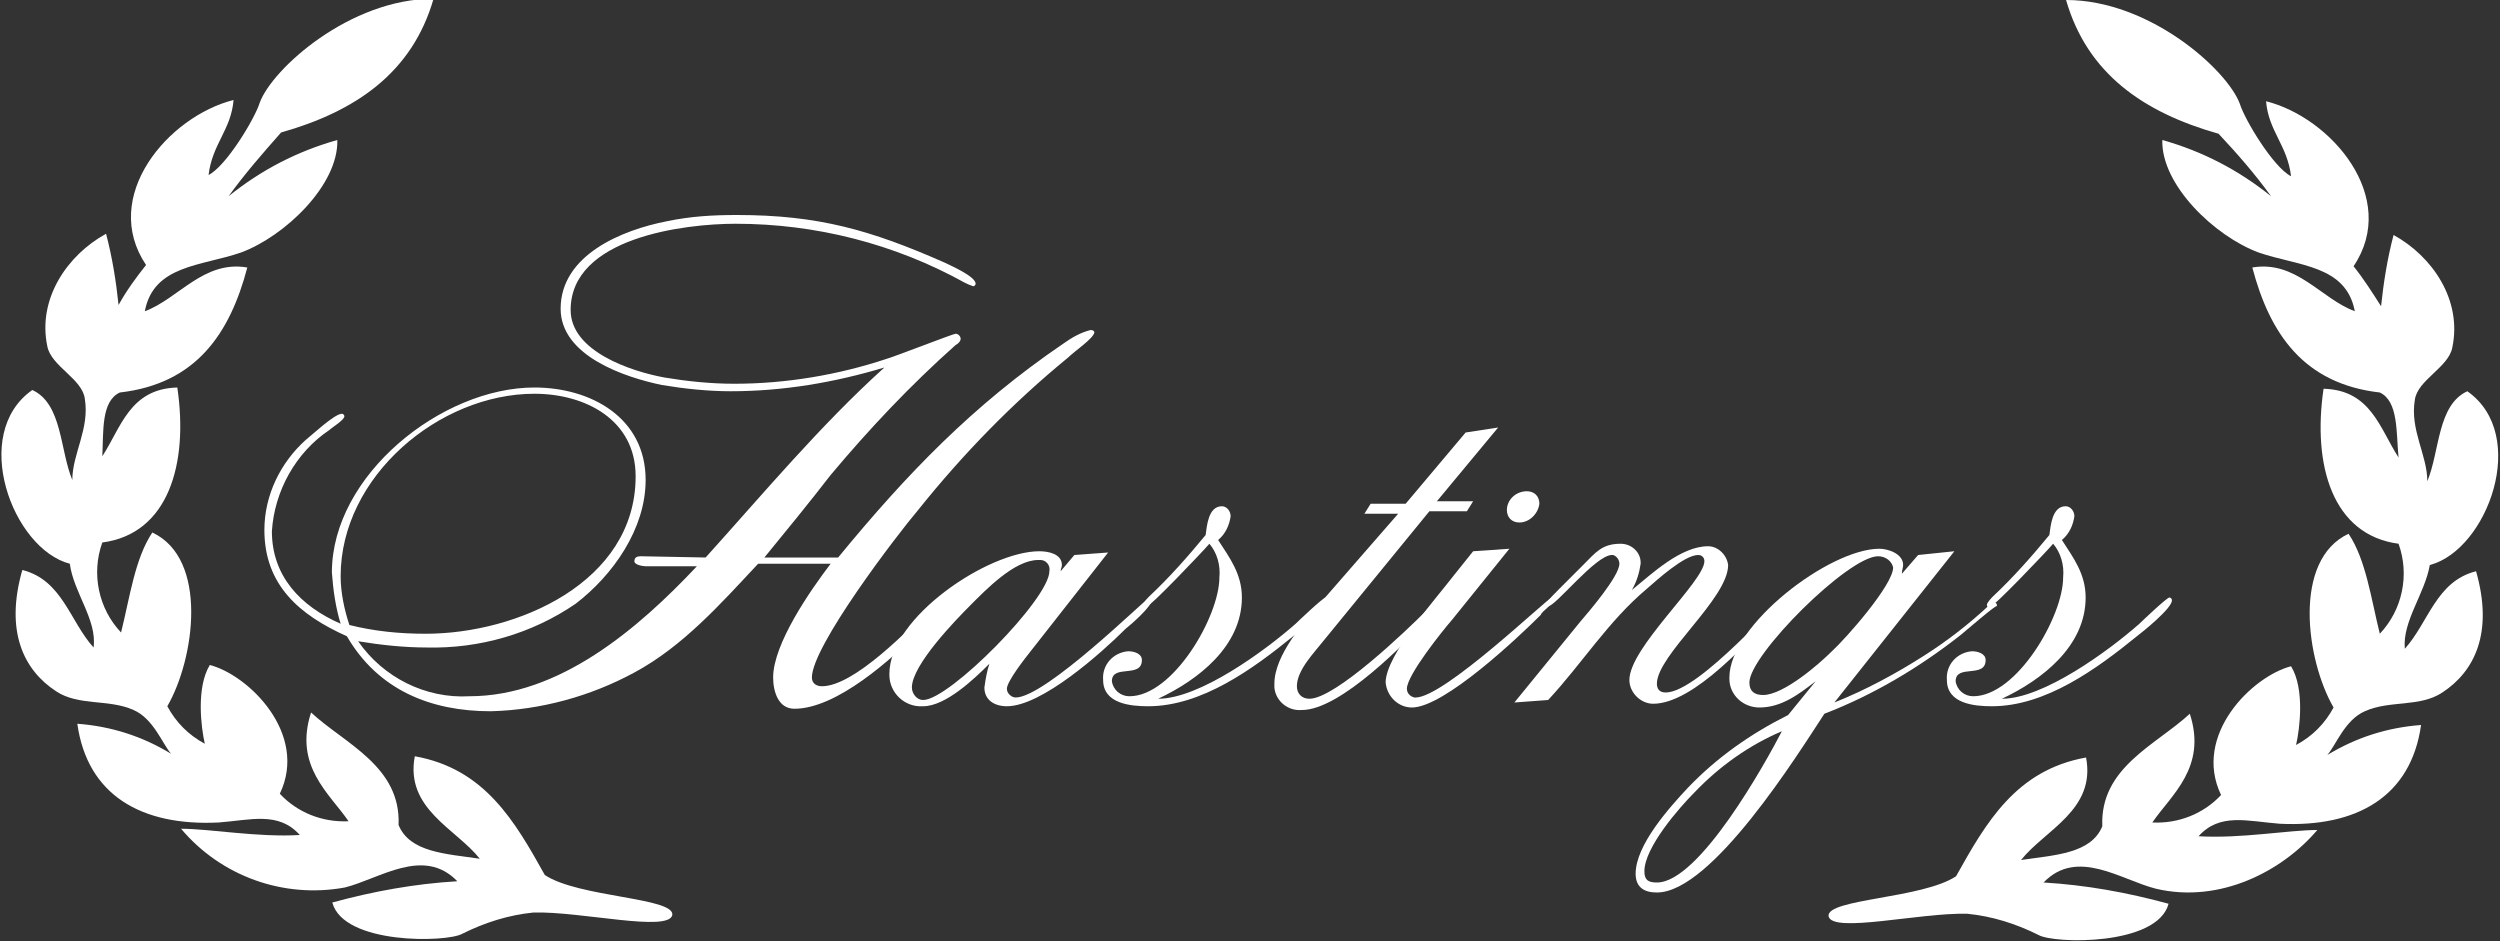 <svg id="Group_221" xmlns="http://www.w3.org/2000/svg" viewBox="0 0 200 75.3"><rect x="0" y="0" width="200" height="75.3" fill="#333333" stroke="none"/><style>.st0{fill:#fff}</style><g id="Group_202" transform="translate(999.985 1730)"><path id="Path_308" class="st0" d="M-981.7-1714.3c2.6-2.1 5.5-3.6 8.7-4.5.1 3.6-4.2 7.7-7.7 9-3.2 1.1-7 1-7.7 4.7 2.7-1 4.7-4.1 8.2-3.5-1.4 5.3-4.1 9.3-10.2 10-1.5.7-1.3 3.1-1.4 5.1 1.5-2.3 2.2-5.4 6-5.5.9 6.1-.7 11.7-6 12.4-.9 2.5-.3 5.3 1.5 7.2.7-2.8 1.1-5.9 2.5-8 4.5 2.1 3.4 10.1 1.2 13.9.7 1.3 1.7 2.3 3 3-.3-1.3-.7-4.5.4-6.3 3.1.8 7.9 5.5 5.6 10.3 1.4 1.5 3.4 2.3 5.5 2.2-1.5-2.2-4.4-4.4-3-8.7 2.7 2.5 7.2 4.3 7 9 .9 2.2 3.8 2.3 6.5 2.7-1.9-2.4-6-4-5.2-8.2 5.6 1 8 5.2 10.4 9.5 2.7 1.8 10.4 1.8 10.2 3.2-.3 1.4-7.3-.3-11.1-.2-2 .2-3.9.8-5.7 1.7-1.2.7-9.5.9-10.4-2.5 3.3-.9 6.6-1.5 10-1.7-2.7-2.8-6.2-.2-9 .5-4.9.9-9.9-.9-13.1-4.7 2.3 0 6.1.7 9.5.5-1.7-1.9-3.9-1.2-6.5-1-6.2.3-10.5-2.2-11.3-7.9 2.7.2 5.2 1 7.5 2.4-.7-.8-1.4-2.8-3-3.5-2-.9-4.4-.3-6.2-1.5-2.6-1.7-4.1-4.8-2.7-9.7 3.2.8 3.8 4.1 5.7 6.2.3-2.2-1.6-4.4-1.9-6.7-4.6-1.2-8-10.4-3-13.9 2.4 1.1 2.2 4.8 3.2 7.2 0-2.1 1.4-4.1 1-6.5-.2-1.6-2.7-2.6-3-4.2-.8-3.8 1.6-7.3 4.7-9 .5 1.9.8 3.8 1 5.7.6-1.1 1.4-2.2 2.2-3.2-3.7-5.5 1.8-11.9 7-13.2-.2 2.4-1.7 3.5-2 6 1.4-.7 3.7-4.5 4.1-5.8 1-2.7 7.2-8.3 13.9-8.3-1.7 5.9-6.2 9-12.2 10.7-1.5 1.7-2.9 3.3-4.2 5.1z"/><path id="Path_309" class="st0" d="M-818.3-1714.3c-2.6-2.1-5.5-3.6-8.7-4.5-.1 3.6 4.2 7.7 7.7 9 3.2 1.1 7 1 7.7 4.7-2.7-1-4.7-4.1-8.2-3.5 1.4 5.3 4.1 9.3 10.2 10 1.5.7 1.3 3.2 1.5 5.2-1.5-2.3-2.2-5.4-6-5.5-.9 6.1.7 11.7 6 12.4.9 2.5.3 5.3-1.5 7.2-.7-2.8-1.1-5.9-2.5-8-4.5 2.1-3.4 10.1-1.2 13.9-.7 1.3-1.7 2.3-3 3 .3-1.3.7-4.5-.4-6.3-3.1.8-7.9 5.5-5.6 10.3-1.4 1.5-3.4 2.3-5.5 2.2 1.5-2.2 4.4-4.4 3-8.7-2.7 2.5-7.2 4.3-7 9-.9 2.2-3.8 2.3-6.5 2.7 1.9-2.4 6-4 5.2-8.2-5.6 1-8 5.2-10.4 9.5-2.7 1.8-10.4 1.8-10.2 3.2.3 1.4 7.3-.3 11.1-.2 2 .2 3.9.8 5.7 1.7 1.2.7 9.5.9 10.4-2.5-3.3-.9-6.6-1.5-10-1.7 2.7-2.8 6.2-.2 9 .5 5.1 1.2 10.1-1.4 12.9-4.7-2.3 0-6.1.7-9.5.5 1.7-1.9 3.9-1.2 6.5-1 6.2.3 10.5-2.2 11.3-7.9-2.7.2-5.2 1-7.5 2.4.7-.8 1.4-2.8 3-3.5 2-.9 4.4-.3 6.2-1.5 2.6-1.7 4.1-4.8 2.7-9.7-3.2.8-3.8 4.1-5.7 6.2-.2-2.2 1.6-4.4 2-6.7 4.6-1.2 8-10.4 3-13.9-2.4 1.1-2.2 4.8-3.2 7.2 0-2.1-1.4-4.1-1-6.5.2-1.6 2.7-2.6 3-4.2.8-3.8-1.6-7.3-4.7-9-.5 1.9-.8 3.8-1 5.7-.7-1.1-1.4-2.2-2.2-3.2 3.7-5.5-1.8-11.9-7-13.2.2 2.4 1.7 3.5 2 6-1.4-.7-3.7-4.5-4.1-5.8-1-2.7-7.2-8.3-13.9-8.3 1.7 5.9 6.2 9 12.2 10.7 1.5 1.6 2.9 3.2 4.2 5z"/><g id="Group_136" transform="translate(21.066 17)"><path id="Path_310" class="st0" d="M-935.6-1718.4c-4.4 3.6-8.4 7.7-12 12.2-1.7 2-8.5 10.9-8.5 13.4 0 .5.4.7.8.7 2.6 0 7-4.6 8.8-6.4.1-.1.3-.3.5-.3.1 0 .2.1.2.2-.5.7-1.1 1.4-1.7 2.1-2.2 2.2-6.6 6.2-10 6.2-1.3 0-1.7-1.4-1.7-2.5 0-2.7 3-7 4.6-9.1h-5.8c-3 3.2-6 6.6-9.9 8.7-3.5 1.9-7.5 3-11.5 3.1-4.8 0-9-1.7-11.5-6-3.8-1.7-6.6-4.1-6.6-8.5 0-2.8 1.3-5.4 3.3-7.2.4-.3 2.3-2.1 2.9-2.1.1 0 .2.1.2.2 0 .3-1 .9-1.2 1.1-2.7 1.8-4.4 4.9-4.6 8.1 0 3.6 2.3 6 5.5 7.4-.4-1.3-.6-2.7-.7-4.1 0-7.8 8.8-14.8 16.2-14.8 4.5 0 8.9 2.4 8.9 7.4 0 3.9-2.6 7.6-5.6 9.9-3.5 2.4-7.7 3.6-11.9 3.5-1.8 0-3.7-.2-5.5-.5 2 2.9 5.4 4.6 8.9 4.4 7.2 0 13.5-5.4 18.2-10.4h-4.1c-.2 0-.9-.1-.9-.4 0-.3.2-.4.5-.4l5.2.1c4.6-5.1 9.2-10.6 14.3-15.2-4 1.2-8.1 1.9-12.3 1.9-1.8 0-3.7-.2-5.5-.5-2.9-.6-8.1-2.3-8.1-6.1 0-4.3 4.9-6.3 8.5-7 1.9-.4 3.7-.5 5.6-.5 6.5 0 10.7 1.2 16.6 3.8.4.2 2.5 1.1 2.5 1.7 0 .1-.1.2-.2.2-.3-.1-.5-.2-.7-.3-5.6-3.1-11.9-4.7-18.3-4.7-4.1 0-13.2 1.1-13.2 6.9 0 3.3 4.8 4.9 7.5 5.4 1.8.3 3.7.5 5.6.5 4.1 0 8.3-.7 12.2-2 .7-.2 5.3-2 5.5-2 .2 0 .4.2.4.4s-.2.4-.4.5c-3.6 3.2-6.9 6.7-10 10.4-1.7 2.2-3.5 4.4-5.3 6.6h5.9c5.5-6.7 10.8-12.2 18-17.1.7-.5 1.4-.9 2.2-1.1.2 0 .3.1.3.2-.1.5-1.6 1.5-2.1 2zm-42.7 2.9c-7.6 0-15.5 6.6-15.5 14.6 0 1.3.3 2.7.7 3.9 2 .5 4 .7 6.1.7 7.3 0 16.8-4.1 16.8-12.6 0-4.5-4-6.6-8.1-6.6z"/><path id="Path_311" class="st0" d="M-931-1696.7c-1.9 1.9-6.7 6.2-9.5 6.2-1 0-1.8-.5-1.8-1.5.1-.7.2-1.3.4-1.9-1.2 1.2-3.5 3.4-5.3 3.4-1.5.1-2.7-1.1-2.7-2.5v-.1c0-4.5 7.9-9.8 12-9.8.7 0 1.8.2 1.8 1.1 0 .2-.1.3-.1.5l1.1-1.3 2.7-.2-6.2 7.9c-.4.5-1.9 2.4-1.9 3 0 .4.4.7.7.7 2.4 0 10.4-7.9 10.6-7.9.2 0 .2.1.2.2.2.3-1.6 1.9-2 2.2zm-7-5.5c-1.9 0-4.2 2.4-5.4 3.6s-4.7 4.8-4.7 6.6c0 .5.4 1 .9 1 2.1 0 10.1-8.1 10.1-10.3.1-.5-.3-.9-.7-.9h-.2z"/><path id="Path_312" class="st0" d="M-917.6-1696.1c-3.2 2.6-7.3 5.6-11.6 5.6-1.4 0-3.6-.2-3.6-2.1-.1-1.2.8-2.2 2-2.3.5 0 1.1.2 1.1.7 0 1.5-2.4.3-2.4 1.7.1.7.7 1.2 1.4 1.2 3.5 0 7.2-6.4 7.2-9.5.1-1-.2-2-.8-2.7-.6.7-4.8 5.1-5.1 5.1-.2 0-.2-.2-.2-.2 0-.2.4-.6.5-.7 1.6-1.5 3.1-3.2 4.5-4.9.1-.7.2-2.3 1.3-2.3.4 0 .7.4.7.8-.1.7-.4 1.4-1 1.9.9 1.4 1.9 2.7 1.9 4.6 0 3.9-3.5 6.6-6.7 8.1 3.3 0 8.5-3.8 11-6 .2-.2 2.2-2.1 2.4-2.1.1 0 .2.1.2.2.2.6-2.4 2.6-2.8 2.9z"/><path id="Path_313" class="st0" d="M-906.1-1706.9h2.9l-.5.8h-3l-8.5 10.4c-.7.9-2.1 2.3-2.1 3.6 0 .6.4 1 1 1 2.1 0 7.9-5.6 9.2-6.9.2-.2.9-1.1 1.2-1.1.1 0 .2.1.2.2l-.9 1.2c-2 2.1-7.2 7.5-10.3 7.5-1.1.1-2.1-.7-2.2-1.8v-.3c0-2.3 2.4-5 3.8-6.6l6.1-7h-2.7l.5-.8h2.8l4.8-5.7 2.6-.4-4.9 5.9z"/><path id="Path_314" class="st0" d="M-897.8-1697.8c-1.7 1.7-7.7 7.4-10.3 7.4-1.1 0-2-.9-2.1-2 0-2.2 4.1-6.8 5.4-8.5l1.6-2 2.9-.2-4.6 5.7c-.7.8-3.6 4.4-3.6 5.5 0 .3.2.6.6.7h.1c2.3 0 10.6-8 10.9-8 .2 0 .2.2.2.2-.2.4-1 .9-1.1 1.2zm-1.7-7.4c-.6 0-1-.4-1-1 0-.8.7-1.5 1.6-1.5.6 0 1 .4 1 1-.1.8-.8 1.5-1.6 1.5z"/><path id="Path_315" class="st0" d="M-878.8-1698.2c-2.2 2.3-6.7 7.5-10 7.5-1 0-1.9-.9-1.9-1.9 0-2.6 6-7.9 6-9.5 0-.3-.2-.5-.5-.5-1.1 0-3.3 2-4.1 2.7-3.1 2.6-5.2 6-7.9 8.9l-2.7.2 5.3-6.5c.6-.7 3.1-3.6 3.1-4.6 0-.3-.2-.6-.5-.7h-.1c-1.3 0-4.5 4.1-5.1 4.1-.2 0-.2-.2-.2-.2.3-.4.7-.8 1.1-1.2l1.9-1.9c1-1 1.5-1.7 3-1.7.9 0 1.6.7 1.6 1.5v.1c-.1.7-.3 1.4-.7 2.1 1.6-1.3 3.9-3.5 6.1-3.5.8 0 1.5.7 1.6 1.5 0 2.7-5.7 7.2-5.7 9.5 0 .4.2.7.7.7 2.7 0 9.4-7.9 9.8-7.9.2 0 .2.2.2.2-.4.5-.9.9-1 1.1z"/><path id="Path_316" class="st0" d="M-864.2-1696.2c-3.3 2.6-7 4.8-10.9 6.3-2.1 3.2-9 14.3-13.4 14.3-1 0-1.7-.4-1.7-1.5 0-2.3 2.7-5.3 4.2-6.9 2.3-2.4 5-4.3 8-5.8l2.2-2.7c-1.3 1-2.7 2.1-4.5 2.1-1.3 0-2.4-1-2.4-2.3v-.1c0-4.2 8-10.3 12-10.3.7 0 1.9.4 1.9 1.3 0 .2-.1.4-.1.7l1.3-1.5 2.9-.3-9.6 12.1c2.5-1 4.9-2.3 7.1-3.7 1.9-1.2 3.7-2.6 5.3-4.1.1-.2.2-.3.4-.2.1 0 .2.1.2.2v.1c0-.2-2.4 1.9-2.9 2.3zm-21.3 12.6c-1.2 1.2-4 4.4-4 6.3 0 .7.3.9 1 .9 3.4 0 8.7-9.6 10-12.1-2.6 1.1-5 2.8-7 4.9zm14.7-18.9c-2.4 0-10.3 7.9-10.3 10.1 0 .7.4 1 1.1 1 1.6 0 4.4-2.4 5.5-3.5 1.1-1 4.9-5.3 4.9-6.7-.1-.5-.6-.9-1.2-.9z"/><path id="Path_317" class="st0" d="M-850.1-1696.1c-3.2 2.6-7.3 5.6-11.6 5.6-1.4 0-3.6-.2-3.6-2.1-.1-1.2.8-2.2 2-2.3.5 0 1.1.2 1.1.7 0 1.5-2.4.3-2.4 1.7.1.7.7 1.2 1.4 1.2 3.5 0 7.2-6.4 7.2-9.5.1-1-.2-2-.8-2.7-.6.7-4.8 5.1-5.1 5.1-.2 0-.2-.2-.2-.2 0-.2.4-.6.5-.7 1.6-1.5 3.1-3.2 4.5-4.9.1-.7.2-2.3 1.3-2.3.4 0 .7.4.7.8-.1.7-.4 1.4-1 1.9.9 1.4 1.9 2.7 1.9 4.6 0 3.9-3.5 6.6-6.7 8.1 3.3 0 8.5-3.8 11-6 .2-.2 2.2-2.1 2.4-2.1.1 0 .2.1.2.2.1.6-2.4 2.6-2.8 2.9z"/></g></g></svg>